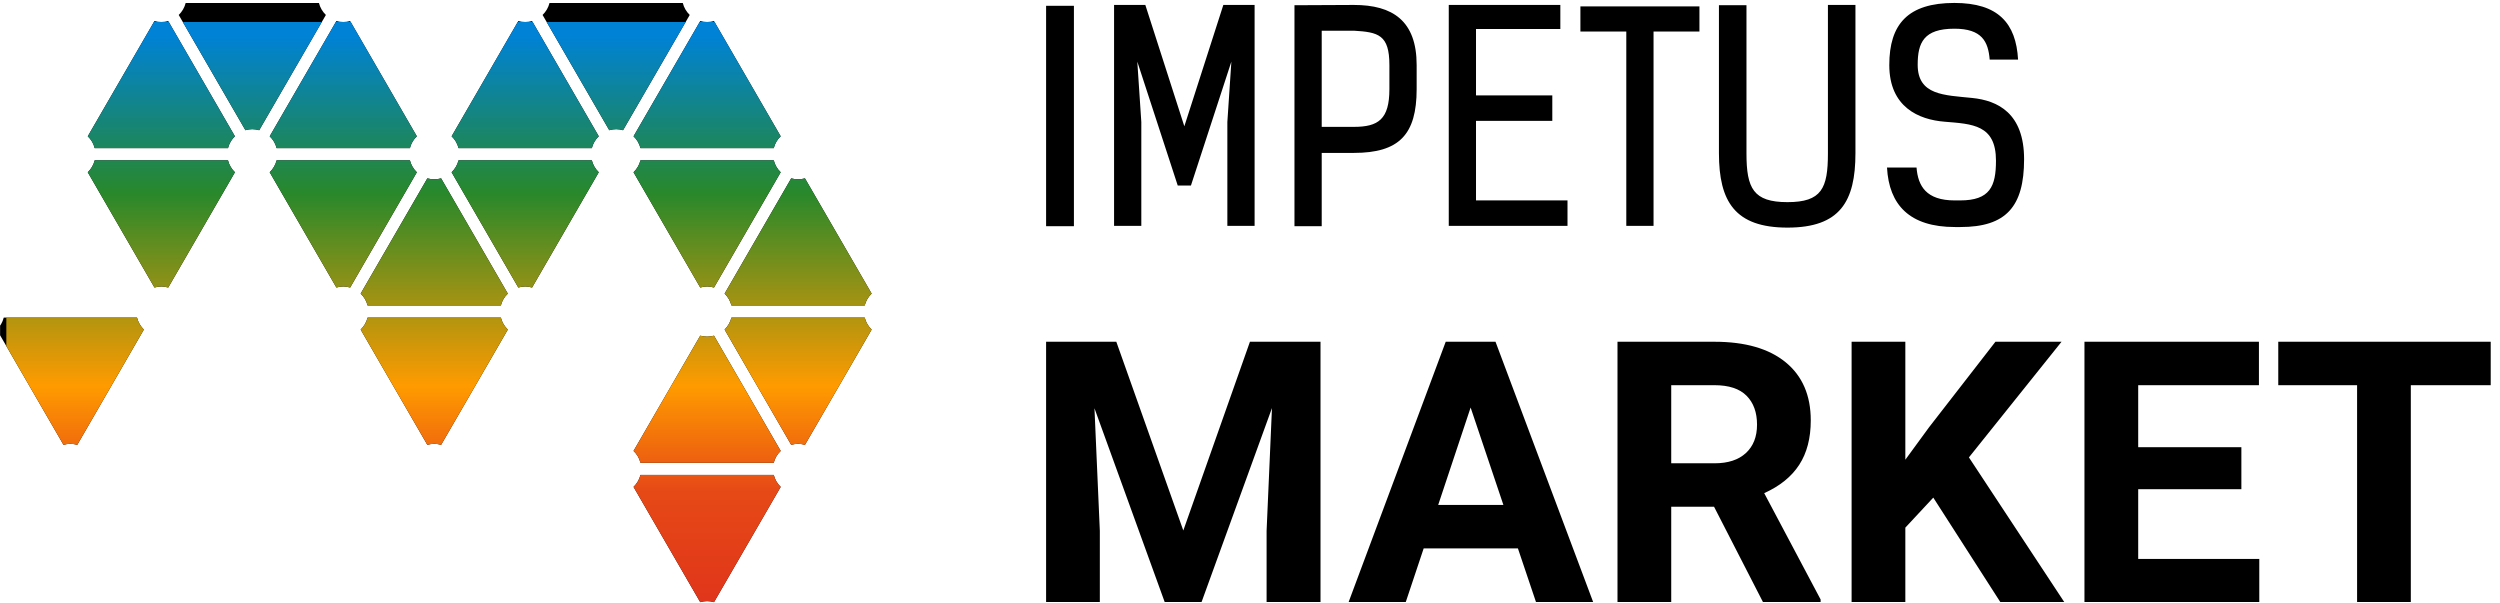 <?xml version="1.0" encoding="UTF-8" standalone="no"?> <svg xmlns="http://www.w3.org/2000/svg" xmlns:xlink="http://www.w3.org/1999/xlink" xmlns:serif="http://www.serif.com/" width="100%" height="100%" viewBox="0 0 829 200" version="1.1" xml:space="preserve" style="fill-rule:evenodd;clip-rule:evenodd;stroke-linejoin:round;stroke-miterlimit:2;"> <g transform="matrix(1,0,0,1,-2376,-1776)"> <g id="market_black_text" transform="matrix(1,0,0,0.26,2376.03,1776)"> <rect x="0" y="0" width="1024" height="768" style="fill:none;"></rect> <clipPath id="_clip1"> <rect x="0" y="0" width="1024" height="768"></rect> </clipPath> <g clip-path="url(#_clip1)"> <g id="paths"> <g transform="matrix(0.457,0,0,1.754,5.849,-507.446)"> <path d="M766.372,453.768L746.186,453.768L746.186,293.528L766.372,293.528L766.372,453.768ZM818.19,292.904L846.492,381.14L874.794,292.904L897.477,292.904L897.477,453.56L877.708,453.56L877.708,378.019L880.621,334.109L851.278,424.218L841.706,424.218L812.363,334.109L815.276,378.019L815.276,453.56L795.507,453.56L795.507,292.904L818.19,292.904ZM926.404,293.112L969.481,292.904C997.575,292.904 1015.06,304.35 1015.06,336.606L1015.06,354.087C1015.06,387.175 1002.36,400.494 969.481,400.494L946.174,400.494L946.174,453.768L926.404,453.768L926.404,293.112ZM969.481,311.634L946.174,311.634L946.174,381.556L969.481,381.556C987.17,381.556 995.286,376.146 995.286,354.087L995.286,336.606C995.286,314.547 987.17,312.674 969.481,311.634ZM1038.36,292.904L1119.32,292.904L1119.32,310.385L1058.13,310.385L1058.13,358.665L1113.49,358.665L1113.49,377.186L1058.13,377.186L1058.13,435.039L1124.52,435.039L1124.52,453.56L1038.36,453.56L1038.36,292.904ZM1220.25,312.258L1186.95,312.258L1186.95,453.56L1167.18,453.56L1167.18,312.258L1133.88,312.258L1133.88,293.945L1220.25,293.945L1220.25,312.258ZM1313.48,400.91L1313.48,292.904L1333.45,292.904L1333.45,400.702C1333.45,435.871 1322.22,454.809 1284.13,454.809C1246.05,454.809 1234.4,435.871 1234.4,400.702L1234.4,293.112L1254.38,293.112L1254.38,400.91C1254.38,426.299 1259.37,436.288 1284.13,436.288C1308.9,436.288 1313.48,426.299 1313.48,400.91ZM1451.45,332.652L1430.85,332.652C1429.81,319.541 1425.23,310.177 1405.25,310.177C1382.98,310.177 1378.61,320.374 1378.61,336.398C1378.61,358.665 1397.97,358.457 1418.15,360.538C1436.67,362.411 1455.82,371.567 1455.82,405.072C1455.82,439.617 1442.71,454.393 1409.62,454.393L1405.67,454.393C1372.79,454.393 1357.8,438.369 1356.35,411.107L1377.78,411.107C1378.82,424.634 1384.86,435.039 1405.46,435.039L1409.41,435.039C1431.06,435.039 1435.42,424.842 1435.42,406.113C1435.42,379.891 1418.15,379.475 1398.17,377.81C1379.44,376.354 1358.01,367.197 1358.01,336.606C1358.01,306.847 1371.54,291.447 1405.25,291.447C1437.09,291.447 1449.99,306.223 1451.45,332.652ZM797.134,537.803L845.743,675.052L894.092,537.803L945.3,537.803L945.3,727.04L906.179,727.04L906.179,675.312L910.079,586.022L859,727.04L832.226,727.04L781.278,586.152L785.177,675.312L785.177,727.04L746.186,727.04L746.186,537.803L797.134,537.803ZM1088.53,688.049L1020.16,688.049L1007.17,727.04L965.706,727.04L1036.15,537.803L1072.28,537.803L1143.12,727.04L1101.65,727.04L1088.53,688.049ZM1030.69,656.466L1078,656.466L1054.22,585.632L1030.69,656.466ZM1230.85,657.766L1199.78,657.766L1199.78,727.04L1160.79,727.04L1160.79,537.803L1231.11,537.803C1253.46,537.803 1270.7,542.785 1282.83,552.75C1294.96,562.714 1301.03,576.794 1301.03,594.99C1301.03,607.901 1298.24,618.666 1292.65,627.288C1287.06,635.909 1278.59,642.776 1267.24,647.888L1308.18,725.22L1308.18,727.04L1266.33,727.04L1230.85,657.766ZM1199.78,626.183L1231.24,626.183C1241.03,626.183 1248.61,623.692 1253.98,618.71C1259.35,613.728 1262.04,606.861 1262.04,598.109C1262.04,589.185 1259.5,582.166 1254.43,577.054C1249.37,571.942 1241.59,569.386 1231.11,569.386L1199.78,569.386L1199.78,626.183ZM1389.93,651.137L1369.65,672.972L1369.65,727.04L1330.66,727.04L1330.66,537.803L1369.65,537.803L1369.65,623.584L1386.81,600.059L1435.03,537.803L1482.99,537.803L1415.79,621.894L1484.94,727.04L1438.54,727.04L1389.93,651.137ZM1613.48,645.029L1538.62,645.029L1538.62,695.717L1626.48,695.717L1626.48,727.04L1499.62,727.04L1499.62,537.803L1626.22,537.803L1626.22,569.386L1538.62,569.386L1538.62,614.486L1613.48,614.486L1613.48,645.029ZM1794.4,569.386L1736.43,569.386L1736.43,727.04L1697.44,727.04L1697.44,569.386L1640.25,569.386L1640.25,537.803L1794.4,537.803L1794.4,569.386Z"></path> </g> <g id="MARKET" transform="matrix(3.483,0,0,13.376,-21766.6,-33590.4)"> <path d="M6319.01,2540.37C6318.9,2539.93 6318.67,2539.54 6318.36,2539.24L6324.7,2528.25C6324.91,2528.31 6325.13,2528.34 6325.36,2528.34C6325.58,2528.34 6325.8,2528.31 6326.01,2528.25L6332.36,2539.24C6332.04,2539.54 6331.81,2539.93 6331.7,2540.37L6319.01,2540.37ZM6326.01,2553.66C6325.8,2553.6 6325.58,2553.56 6325.36,2553.56C6325.13,2553.56 6324.91,2553.6 6324.7,2553.66L6318.36,2542.67C6318.67,2542.36 6318.9,2541.97 6319.01,2541.53L6331.7,2541.53C6331.81,2541.97 6332.04,2542.36 6332.36,2542.67L6326.01,2553.66ZM6317.35,2568.66C6317.14,2568.6 6316.92,2568.56 6316.7,2568.56C6316.47,2568.56 6316.25,2568.6 6316.04,2568.66L6309.69,2557.67C6310.01,2557.36 6310.24,2556.97 6310.35,2556.53L6323.04,2556.53C6323.15,2556.97 6323.38,2557.36 6323.7,2557.67L6317.35,2568.66ZM6310.35,2555.37C6310.24,2554.93 6310.01,2554.54 6309.69,2554.24L6316.04,2543.25C6316.25,2543.31 6316.47,2543.34 6316.7,2543.34C6316.92,2543.34 6317.14,2543.31 6317.35,2543.25L6323.7,2554.24C6323.38,2554.54 6323.15,2554.93 6323.04,2555.37L6310.35,2555.37ZM6314.38,2511.53C6314.49,2511.97 6314.72,2512.36 6315.04,2512.67L6308.69,2523.66C6308.48,2523.6 6308.26,2523.56 6308.04,2523.56C6307.81,2523.56 6307.59,2523.6 6307.38,2523.66L6301.03,2512.67C6301.35,2512.36 6301.58,2511.97 6301.69,2511.53L6314.38,2511.53ZM6310.35,2525.37C6310.24,2524.93 6310.01,2524.54 6309.69,2524.24L6316.04,2513.25C6316.25,2513.31 6316.47,2513.34 6316.7,2513.34C6316.92,2513.34 6317.14,2513.31 6317.35,2513.25L6323.7,2524.24C6323.38,2524.54 6323.15,2524.93 6323.04,2525.37L6310.35,2525.37ZM6317.35,2538.66C6317.14,2538.6 6316.92,2538.56 6316.7,2538.56C6316.47,2538.56 6316.25,2538.6 6316.04,2538.66L6309.69,2527.67C6310.01,2527.36 6310.24,2526.97 6310.35,2526.53L6323.04,2526.53C6323.15,2526.97 6323.38,2527.36 6323.7,2527.67L6317.35,2538.66ZM6264.08,2513.25C6264.29,2513.31 6264.51,2513.34 6264.73,2513.34C6264.96,2513.34 6265.18,2513.31 6265.39,2513.25L6271.74,2524.24C6271.42,2524.54 6271.19,2524.93 6271.08,2525.37L6258.39,2525.37C6258.28,2524.93 6258.05,2524.54 6257.73,2524.24L6264.08,2513.25ZM6271.08,2526.53C6271.19,2526.97 6271.42,2527.36 6271.74,2527.67L6265.39,2538.66C6265.18,2538.6 6264.96,2538.56 6264.73,2538.56C6264.51,2538.56 6264.29,2538.6 6264.08,2538.66L6257.73,2527.67C6258.05,2527.36 6258.28,2526.97 6258.39,2526.53L6271.08,2526.53ZM6306.38,2524.24C6306.06,2524.54 6305.83,2524.93 6305.72,2525.37L6293.03,2525.37C6292.92,2524.93 6292.69,2524.54 6292.37,2524.24L6298.72,2513.25C6298.93,2513.31 6299.15,2513.34 6299.38,2513.34C6299.6,2513.34 6299.82,2513.31 6300.03,2513.25L6306.38,2524.24ZM6283.71,2542.67C6284.03,2542.36 6284.26,2541.97 6284.37,2541.53L6297.06,2541.53C6297.17,2541.97 6297.4,2542.36 6297.72,2542.67L6291.37,2553.66C6291.16,2553.6 6290.94,2553.56 6290.72,2553.56C6290.49,2553.56 6290.27,2553.6 6290.06,2553.66L6283.71,2542.67ZM6281.4,2513.25C6281.61,2513.31 6281.83,2513.34 6282.06,2513.34C6282.28,2513.34 6282.5,2513.31 6282.71,2513.25L6289.06,2524.24C6288.74,2524.54 6288.51,2524.93 6288.4,2525.37L6275.71,2525.37C6275.6,2524.93 6275.37,2524.54 6275.05,2524.24L6281.4,2513.25ZM6279.74,2511.53C6279.85,2511.97 6280.08,2512.36 6280.4,2512.67L6274.05,2523.66C6273.84,2523.6 6273.62,2523.56 6273.39,2523.56C6273.17,2523.56 6272.95,2523.6 6272.74,2523.66L6266.39,2512.67C6266.71,2512.36 6266.94,2511.97 6267.05,2511.53L6279.74,2511.53ZM6300.03,2538.66C6299.82,2538.6 6299.6,2538.56 6299.38,2538.56C6299.15,2538.56 6298.93,2538.6 6298.72,2538.66L6292.37,2527.67C6292.69,2527.36 6292.92,2526.97 6293.03,2526.53L6305.72,2526.53C6305.83,2526.97 6306.06,2527.36 6306.38,2527.67L6300.03,2538.66ZM6284.37,2540.37C6284.26,2539.93 6284.03,2539.54 6283.71,2539.24L6290.06,2528.25C6290.27,2528.31 6290.49,2528.34 6290.72,2528.34C6290.94,2528.34 6291.16,2528.31 6291.37,2528.25L6297.72,2539.24C6297.4,2539.54 6297.17,2539.93 6297.06,2540.37L6284.37,2540.37ZM6288.4,2526.53C6288.51,2526.97 6288.74,2527.36 6289.06,2527.67L6282.71,2538.66C6282.5,2538.6 6282.28,2538.56 6282.06,2538.56C6281.83,2538.56 6281.61,2538.6 6281.4,2538.66L6275.05,2527.67C6275.37,2527.36 6275.6,2526.97 6275.71,2526.53L6288.4,2526.53ZM6262.42,2541.53C6262.53,2541.97 6262.76,2542.36 6263.07,2542.67L6256.73,2553.66C6256.52,2553.6 6256.3,2553.56 6256.07,2553.56C6255.85,2553.56 6255.63,2553.6 6255.42,2553.66L6249.07,2542.67C6249.39,2542.36 6249.62,2541.97 6249.73,2541.53L6262.42,2541.53Z"></path> <clipPath id="_clip2"> <path d="M6319.01,2540.37C6318.9,2539.93 6318.67,2539.54 6318.36,2539.24L6324.7,2528.25C6324.91,2528.31 6325.13,2528.34 6325.36,2528.34C6325.58,2528.34 6325.8,2528.31 6326.01,2528.25L6332.36,2539.24C6332.04,2539.54 6331.81,2539.93 6331.7,2540.37L6319.01,2540.37ZM6326.01,2553.66C6325.8,2553.6 6325.58,2553.56 6325.36,2553.56C6325.13,2553.56 6324.91,2553.6 6324.7,2553.66L6318.36,2542.67C6318.67,2542.36 6318.9,2541.97 6319.01,2541.53L6331.7,2541.53C6331.81,2541.97 6332.04,2542.36 6332.36,2542.67L6326.01,2553.66ZM6317.35,2568.66C6317.14,2568.6 6316.92,2568.56 6316.7,2568.56C6316.47,2568.56 6316.25,2568.6 6316.04,2568.66L6309.69,2557.67C6310.01,2557.36 6310.24,2556.97 6310.35,2556.53L6323.04,2556.53C6323.15,2556.97 6323.38,2557.36 6323.7,2557.67L6317.35,2568.66ZM6310.35,2555.37C6310.24,2554.93 6310.01,2554.54 6309.69,2554.24L6316.04,2543.25C6316.25,2543.31 6316.47,2543.34 6316.7,2543.34C6316.92,2543.34 6317.14,2543.31 6317.35,2543.25L6323.7,2554.24C6323.38,2554.54 6323.15,2554.93 6323.04,2555.37L6310.35,2555.37ZM6314.38,2511.53C6314.49,2511.97 6314.72,2512.36 6315.04,2512.67L6308.69,2523.66C6308.48,2523.6 6308.26,2523.56 6308.04,2523.56C6307.81,2523.56 6307.59,2523.6 6307.38,2523.66L6301.03,2512.67C6301.35,2512.36 6301.58,2511.97 6301.69,2511.53L6314.38,2511.53ZM6310.35,2525.37C6310.24,2524.93 6310.01,2524.54 6309.69,2524.24L6316.04,2513.25C6316.25,2513.31 6316.47,2513.34 6316.7,2513.34C6316.92,2513.34 6317.14,2513.31 6317.35,2513.25L6323.7,2524.24C6323.38,2524.54 6323.15,2524.93 6323.04,2525.37L6310.35,2525.37ZM6317.35,2538.66C6317.14,2538.6 6316.92,2538.56 6316.7,2538.56C6316.47,2538.56 6316.25,2538.6 6316.04,2538.66L6309.69,2527.67C6310.01,2527.36 6310.24,2526.97 6310.35,2526.53L6323.04,2526.53C6323.15,2526.97 6323.38,2527.36 6323.7,2527.67L6317.35,2538.66ZM6264.08,2513.25C6264.29,2513.31 6264.51,2513.34 6264.73,2513.34C6264.96,2513.34 6265.18,2513.31 6265.39,2513.25L6271.74,2524.24C6271.42,2524.54 6271.19,2524.93 6271.08,2525.37L6258.39,2525.37C6258.28,2524.93 6258.05,2524.54 6257.73,2524.24L6264.08,2513.25ZM6271.08,2526.53C6271.19,2526.97 6271.42,2527.36 6271.74,2527.67L6265.39,2538.66C6265.18,2538.6 6264.96,2538.56 6264.73,2538.56C6264.51,2538.56 6264.29,2538.6 6264.08,2538.66L6257.73,2527.67C6258.05,2527.36 6258.28,2526.97 6258.39,2526.53L6271.08,2526.53ZM6306.38,2524.24C6306.06,2524.54 6305.83,2524.93 6305.72,2525.37L6293.03,2525.37C6292.92,2524.93 6292.69,2524.54 6292.37,2524.24L6298.72,2513.25C6298.93,2513.31 6299.15,2513.34 6299.38,2513.34C6299.6,2513.34 6299.82,2513.31 6300.03,2513.25L6306.38,2524.24ZM6283.71,2542.67C6284.03,2542.36 6284.26,2541.97 6284.37,2541.53L6297.06,2541.53C6297.17,2541.97 6297.4,2542.36 6297.72,2542.67L6291.37,2553.66C6291.16,2553.6 6290.94,2553.56 6290.72,2553.56C6290.49,2553.56 6290.27,2553.6 6290.06,2553.66L6283.71,2542.67ZM6281.4,2513.25C6281.61,2513.31 6281.83,2513.34 6282.06,2513.34C6282.28,2513.34 6282.5,2513.31 6282.71,2513.25L6289.06,2524.24C6288.74,2524.54 6288.51,2524.93 6288.4,2525.37L6275.71,2525.37C6275.6,2524.93 6275.37,2524.54 6275.05,2524.24L6281.4,2513.25ZM6279.74,2511.53C6279.85,2511.97 6280.08,2512.36 6280.4,2512.67L6274.05,2523.66C6273.84,2523.6 6273.62,2523.56 6273.39,2523.56C6273.17,2523.56 6272.95,2523.6 6272.74,2523.66L6266.39,2512.67C6266.71,2512.36 6266.94,2511.97 6267.05,2511.53L6279.74,2511.53ZM6300.03,2538.66C6299.82,2538.6 6299.6,2538.56 6299.38,2538.56C6299.15,2538.56 6298.93,2538.6 6298.72,2538.66L6292.37,2527.67C6292.69,2527.36 6292.92,2526.97 6293.03,2526.53L6305.72,2526.53C6305.83,2526.97 6306.06,2527.36 6306.38,2527.67L6300.03,2538.66ZM6284.37,2540.37C6284.26,2539.93 6284.03,2539.54 6283.71,2539.24L6290.06,2528.25C6290.27,2528.31 6290.49,2528.34 6290.72,2528.34C6290.94,2528.34 6291.16,2528.31 6291.37,2528.25L6297.72,2539.24C6297.4,2539.54 6297.17,2539.93 6297.06,2540.37L6284.37,2540.37ZM6288.4,2526.53C6288.51,2526.97 6288.74,2527.36 6289.06,2527.67L6282.71,2538.66C6282.5,2538.6 6282.28,2538.56 6282.06,2538.56C6281.83,2538.56 6281.61,2538.6 6281.4,2538.66L6275.05,2527.67C6275.37,2527.36 6275.6,2526.97 6275.71,2526.53L6288.4,2526.53ZM6262.42,2541.53C6262.53,2541.97 6262.76,2542.36 6263.07,2542.67L6256.73,2553.66C6256.52,2553.6 6256.3,2553.56 6256.07,2553.56C6255.85,2553.56 6255.63,2553.6 6255.42,2553.66L6249.07,2542.67C6249.39,2542.36 6249.62,2541.97 6249.73,2541.53L6262.42,2541.53Z"></path> </clipPath> <g clip-path="url(#_clip2)"> <g id="Gradient-pink" transform="matrix(1.284,0,0,0.881,1917.26,-1255.01)"> <rect x="3374.39" y="4277.36" width="64.877" height="64.877" style="fill:url(#_Linear3);"></rect> </g> </g> </g> </g> </g> </g> </g> <defs> <linearGradient id="_Linear3" x1="0" y1="0" x2="1" y2="0" gradientUnits="userSpaceOnUse" gradientTransform="matrix(2.41892e-15,63.578,-36.547,3.60166e-15,3411.06,4278.65)"><stop offset="0" style="stop-color:rgb(0,130,214);stop-opacity:1"></stop><stop offset="0.27" style="stop-color:rgb(40,136,43);stop-opacity:1"></stop><stop offset="0.6" style="stop-color:rgb(255,155,0);stop-opacity:1"></stop><stop offset="0.78" style="stop-color:rgb(230,73,22);stop-opacity:1"></stop><stop offset="1" style="stop-color:rgb(223,50,28);stop-opacity:1"></stop></linearGradient> </defs> </svg> 